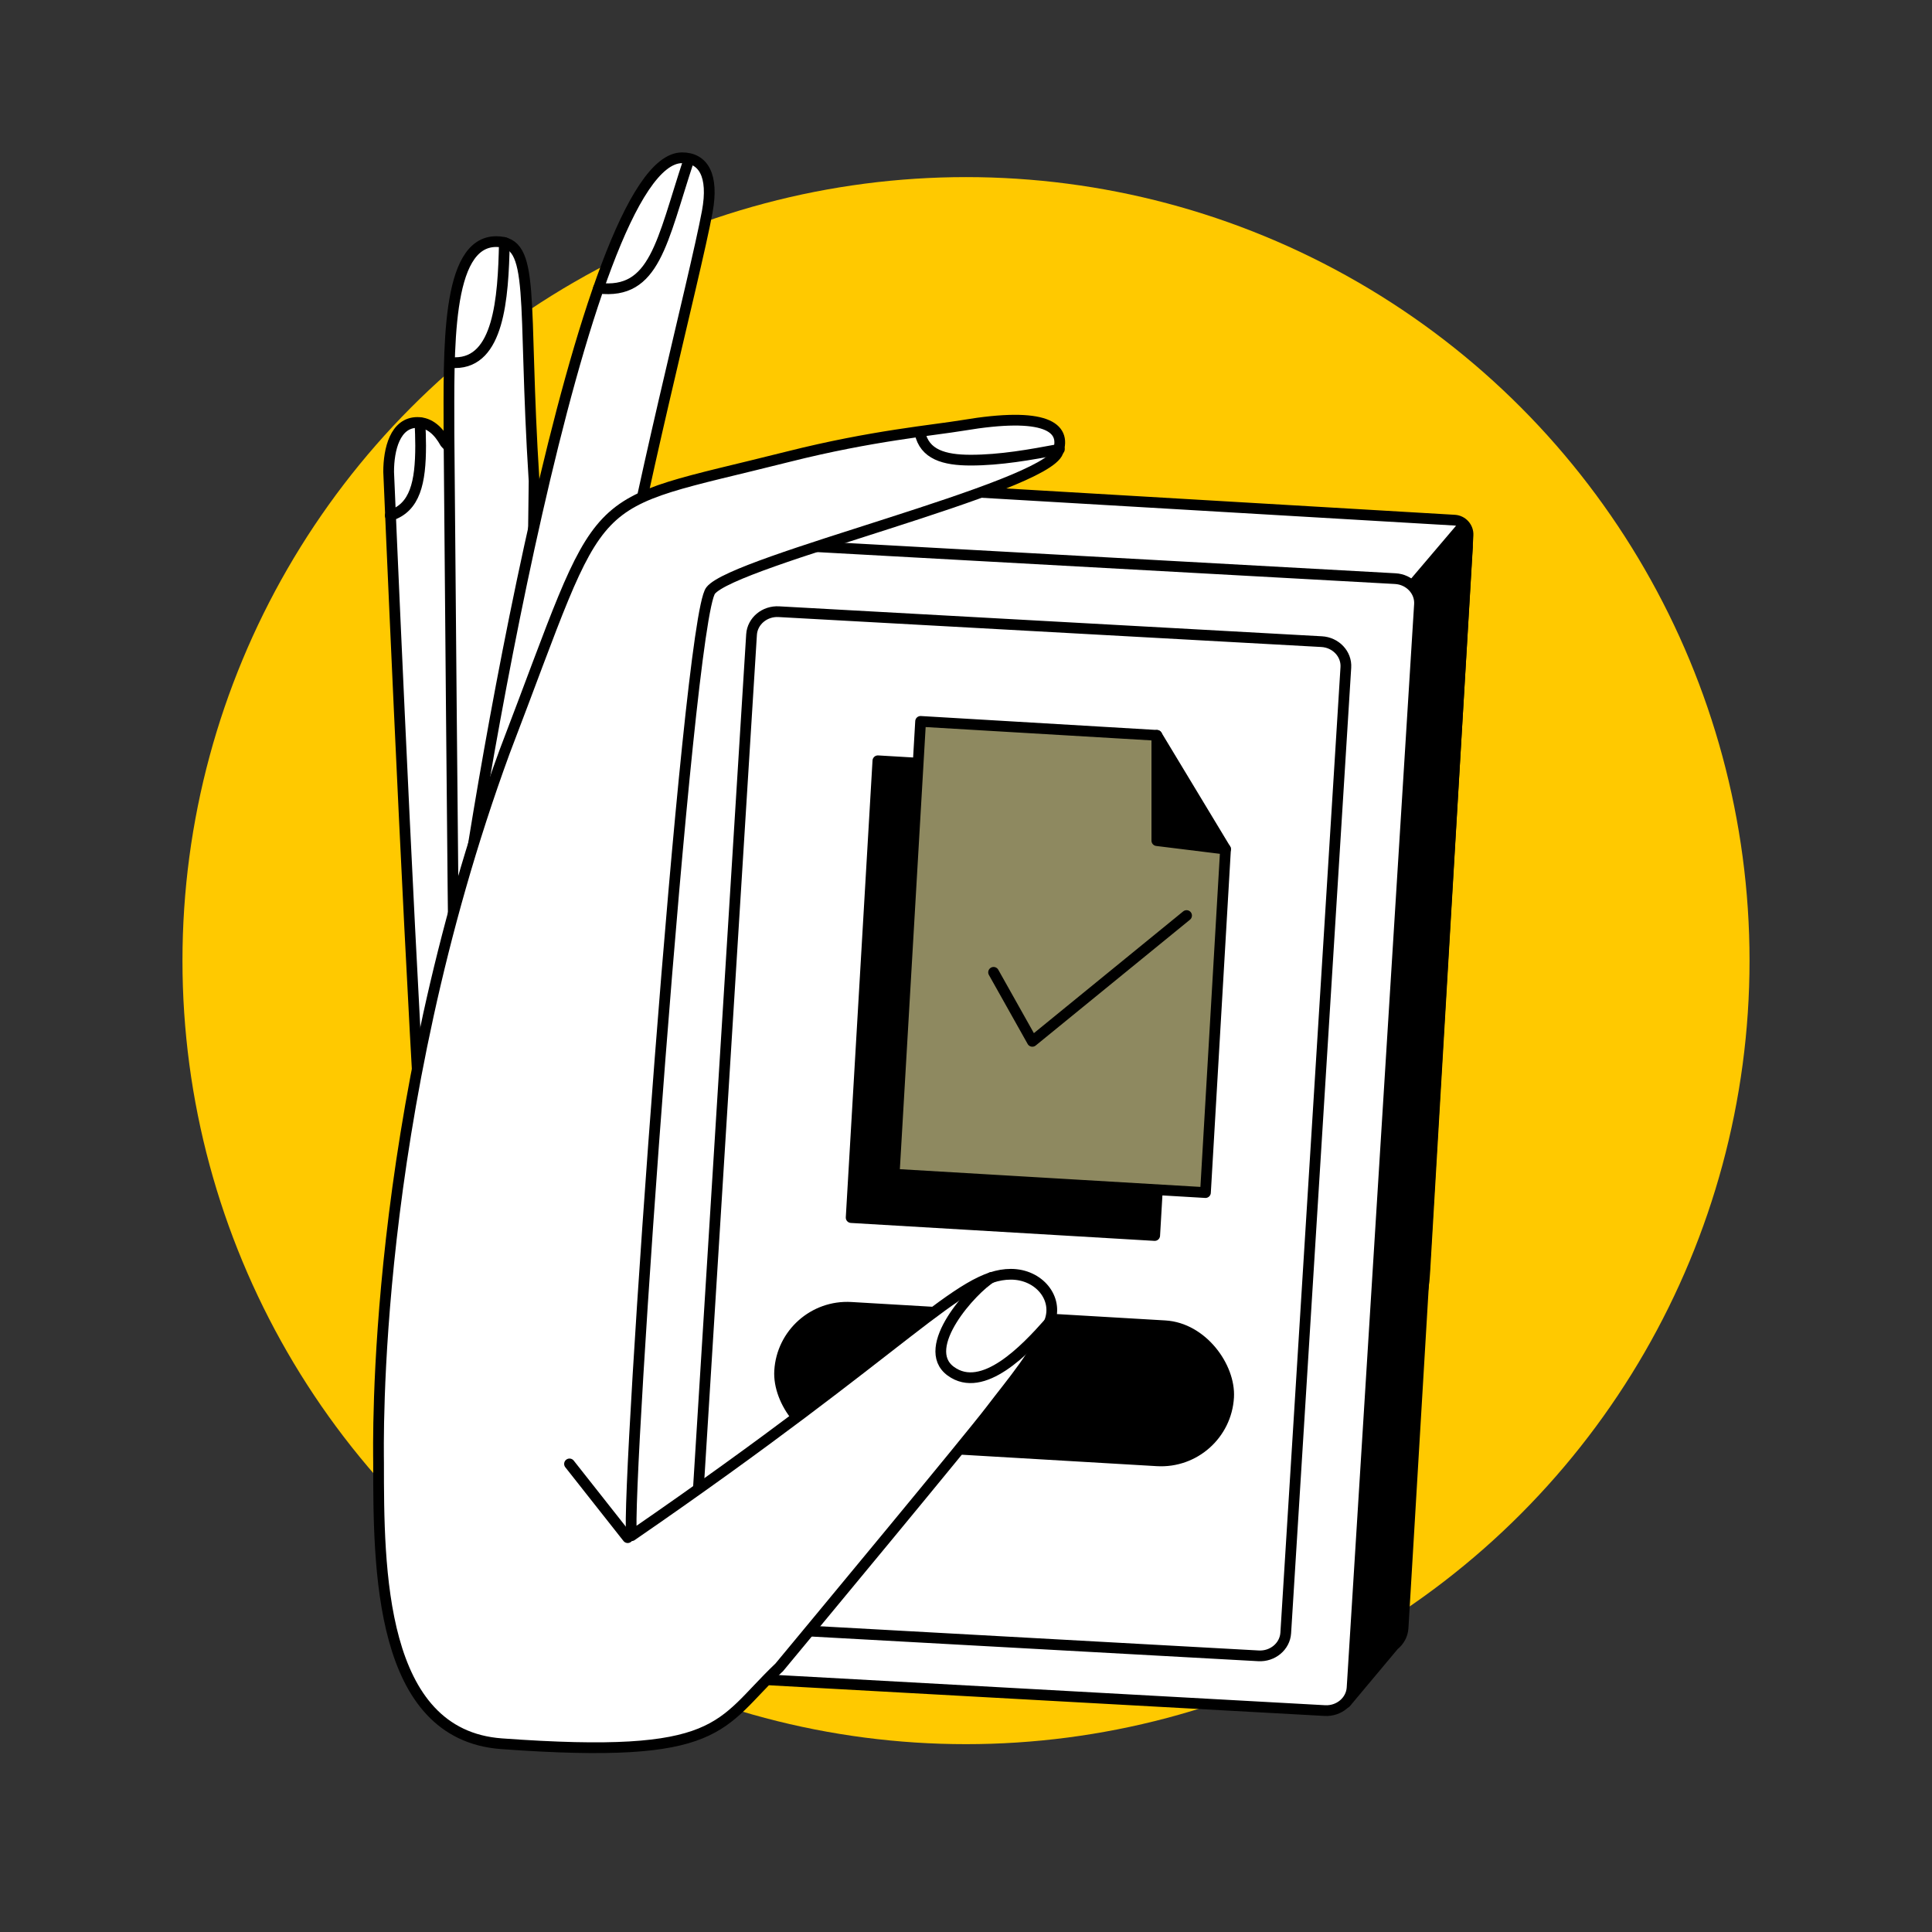 <?xml version="1.0" encoding="UTF-8"?><svg xmlns="http://www.w3.org/2000/svg" viewBox="0 0 180 180"><rect x="0" y="0" width="180" height="180" fill="#333333" stroke="none"/><defs><style>.c{fill:#8e8960;}.c,.d,.e,.f{stroke:#000;stroke-linecap:round;stroke-linejoin:round;}.d{fill:#fff;}.e{fill:none;}.g{fill:#ffc900;}</style></defs><g id="a"/><g id="b"><circle class="g" cx="90" cy="89.5" r="73"/><g><path class="d" d="M84.65,46.42h48.3c.73,0,1.33,.6,1.33,1.33V116.42c0,11.04-8.96,20-20,20h-29.63c-11.04,0-20-8.96-20-20v-50c0-11.04,8.96-20,20-20Z" transform="translate(5.52 -5.67) rotate(3.36)"/><path class="f" d="M136.06,49.28l-15.69,18.45-10.99,85.02,14.56,.82,1.45,5.06,4.47-5.34c.49-.39,.82-.96,.86-1.61l6-100.73c.03-.52-.38-1.26-.66-1.66Z"/><path class="d" d="M123.42,159.37l-68.11-3.76c-1.32-.07-2.34-1.15-2.26-2.4l6.28-100.93c.08-1.25,1.22-2.21,2.55-2.13l68.11,3.76c1.32,.07,2.34,1.15,2.26,2.4l-6.28,100.93c-.08,1.25-1.22,2.21-2.55,2.13Z"/><path class="d" d="M117.24,154.27l-50.56-2.79c-1.32-.07-2.34-1.15-2.26-2.4l5.6-89.96c.08-1.25,1.22-2.21,2.55-2.13l50.56,2.79c1.32,.07,2.34,1.15,2.26,2.4l-5.6,89.96c-.08,1.25-1.22,2.21-2.55,2.13Z"/><path class="d" d="M39.19,105.11c-1.32-21.88-2.98-61.13-2.98-61.15,0-2.09,.6-4.6,2.68-4.6,1.16,0,1.99,.82,2.59,1.9l4.51,4.84,4.07,10.39,3,36.59-7.07,12.38-6.79-.35Z"/><path class="d" d="M42.29,90.47c-.03-.44-.46-48.63-.46-50.07,0-7.68-.32-17.89,4.4-17.89,3.75,0,2.43,5.06,3.53,22.3l-.57,45.66h-6.89Z"/><rect class="f" x="72.61" y="122.65" width="41.9" height="12.6" rx="6.3" ry="6.3" transform="translate(7.71 -5.26) rotate(3.36)"/><path class="e" d="M42.4,33.79c4.05,0,4.49-5.89,4.59-11.2"/><path class="d" d="M42.57,89.32c1.28-11.36,11.65-74.62,20.98-74.62,1.95,0,2.98,1.6,2.34,5.04-1.13,6.11-6.83,27.96-8.46,39.26-.68,4.71-2.94,7.13-7.29,16.8-1.72,3.83-7.57,13.52-7.57,13.52Z"/><path class="e" d="M55.76,26.85c5.27,.63,5.88-4.29,8.41-11.94"/><path class="d" d="M72.57,155.37c-5.67,5.4-5.21,8.59-25.84,7.09-11.43-.83-11.46-16.34-11.46-26.21,0-1.35-.75-32.1,11.75-66.23,9.71-25.34,6.78-22.52,26.45-27.48,7.79-1.96,13.5-2.45,16.25-2.91,7.68-1.29,9.65,.17,8.85,2.46-1.17,3.36-30.19,10.15-32.36,12.93s-7.95,84.28-7.37,88.06c26.07-17.94,30.54-24.36,35.34-24.36,2.63,0,4.44,2.25,3.61,4.41-1.12,2.91-3.55,5.7-5.47,8.23-2.07,2.72-16.52,20.12-19.75,24.02"/><path class="e" d="M92.36,119.02c-1.74,1.04-6.77,6.54-3.78,8.73s6.98-2.04,9.14-4.48"/><path class="e" d="M36.36,48.03c2.32-.73,2.83-3.09,2.83-6.52,0-.71-.03-1.42-.06-2.13"/><path class="e" d="M53.06,136.39c1.47,1.87,5.42,6.87,5.42,6.87"/><path class="e" d="M85.71,40.32c.42,2.02,2.25,2.55,4.72,2.55,2.78,0,5.54-.5,8.27-1.01"/><polyline class="f" points="107.83 110.84 107.58 115.11 79.3 113.44 81.79 70.88 110.06 72.55 109.71 78.69"/><polygon class="c" points="107.78 68.51 85.77 67.21 83.31 109.4 112.31 111.11 114.18 79.11 107.78 68.51"/><polyline class="e" points="92.57 90.59 96.18 97.02 110.55 85.3"/><polyline class="f" points="107.78 68.51 107.78 78.32 114.18 79.11"/></g></g></svg>